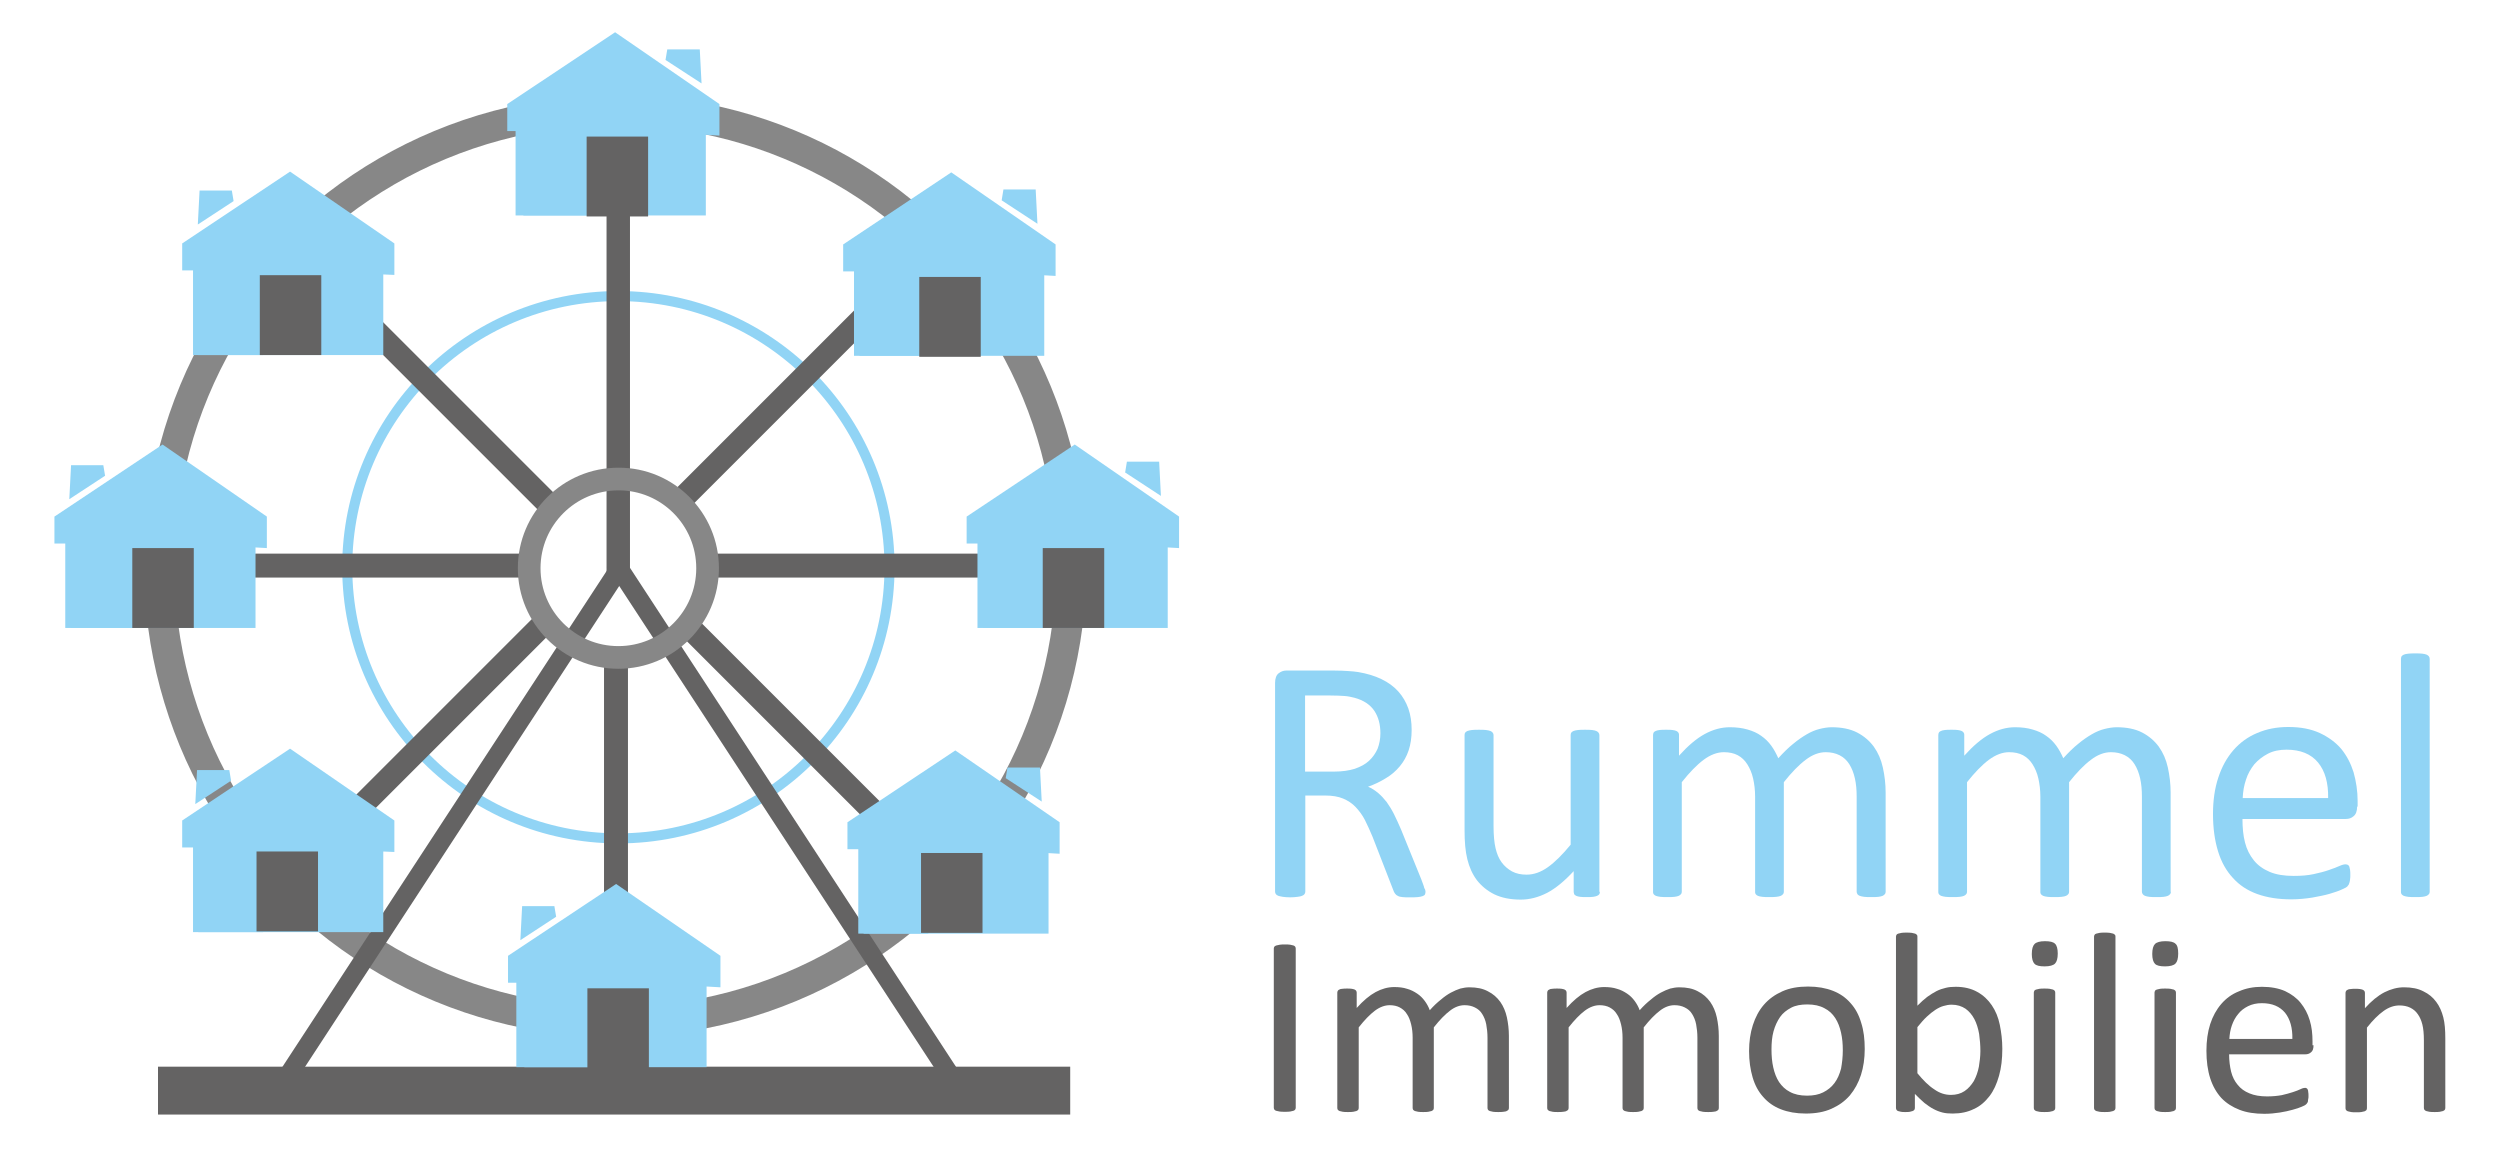 <?xml version="1.0" encoding="utf-8"?>
<!-- Generator: Adobe Illustrator 26.3.1, SVG Export Plug-In . SVG Version: 6.00 Build 0)  -->
<svg version="1.1" id="Ebene_1" xmlns="http://www.w3.org/2000/svg" xmlns:xlink="http://www.w3.org/1999/xlink" x="0px" y="0px"
	 viewBox="0 0 992.1 463.9" style="enable-background:new 0 0 992.1 463.9;" xml:space="preserve">
<style type="text/css">
	.st0{fill:none;stroke:#91D4F5;stroke-width:4;}
	.st1{fill:#646363;}
	.st2{fill:none;stroke:#878787;stroke-width:12;}
	.st3{fill:#91D4F5;}
	.st4{fill:none;stroke:#878787;stroke-width:9;}
</style>
<circle class="st0" cx="245.4" cy="225.1" r="107.6"/>
<rect x="105.3" y="287.7" transform="matrix(0.707 -0.707 0.707 0.707 -156.609 206.53)" class="st1" width="131.3" height="9.2"/>
<ellipse transform="matrix(0.707 -0.707 0.707 0.707 -87.287 238.474)" class="st2" cx="244.2" cy="224.6" rx="181" ry="181"/>
<polygon class="st1" points="381.7,426.9 375.3,430.7 240.8,225 247.3,221.2 "/>
<rect x="239.7" y="261" class="st1" width="9.5" height="122.7"/>
<rect x="254.7" y="153.4" transform="matrix(0.707 -0.707 0.707 0.707 -20.723 265.967)" class="st1" width="112.1" height="9.2"/>
<rect x="176.1" y="107" transform="matrix(0.707 -0.707 0.707 0.707 -62.335 175.508)" class="st1" width="9.2" height="112.1"/>
<rect x="88.1" y="219.7" class="st1" width="122.7" height="9.5"/>
<rect x="245.5" y="145.6" transform="matrix(0.707 -0.707 0.707 0.707 -11.84 269.269)" class="st1" width="147.2" height="6.6"/>
<rect x="278.1" y="219.7" class="st1" width="122.7" height="9.5"/>
<rect x="314.4" y="228.7" transform="matrix(0.707 -0.707 0.707 0.707 -114.675 311.767)" class="st1" width="9.2" height="131.3"/>
<rect x="240.7" y="48.1" class="st1" width="9.3" height="179.5"/>
<polygon class="st1" points="107.8,429.9 114.3,433.7 248.7,228 242.3,224.2 "/>
<rect x="51.5" y="216.5" class="st1" width="24.4" height="31.7"/>
<rect x="62.7" y="423.3" class="st1" width="362" height="19"/>
<g>
	<g>
		<path class="st3" d="M565.7,353.9c0,0.4-0.1,0.7-0.2,1c-0.1,0.3-0.4,0.5-0.9,0.7c-0.5,0.2-1.1,0.3-1.9,0.4
			c-0.8,0.1-1.9,0.1-3.3,0.1c-1.2,0-2.2,0-2.9-0.1c-0.8-0.1-1.4-0.2-1.8-0.5c-0.5-0.2-0.8-0.5-1.1-0.9c-0.3-0.4-0.5-0.8-0.7-1.4
			l-8.2-21.1c-1-2.4-2-4.6-3-6.6c-1-2-2.3-3.7-3.7-5.2c-1.4-1.5-3.1-2.6-5-3.4c-1.9-0.8-4.3-1.2-7-1.2h-8v38.1c0,0.4-0.1,0.7-0.3,1
			c-0.2,0.3-0.5,0.5-1,0.7c-0.4,0.2-1,0.3-1.8,0.4c-0.8,0.1-1.7,0.2-2.9,0.2c-1.2,0-2.1-0.1-2.9-0.2c-0.8-0.1-1.4-0.3-1.8-0.4
			c-0.5-0.2-0.8-0.4-1-0.7c-0.2-0.3-0.3-0.6-0.3-1V271c0-1.8,0.5-3.1,1.4-3.8c0.9-0.7,1.9-1.1,3-1.1h19c2.3,0,4.1,0.1,5.6,0.2
			c1.5,0.1,2.8,0.2,4,0.4c3.5,0.6,6.5,1.5,9.2,2.8c2.7,1.3,4.9,2.9,6.7,4.9c1.8,2,3.1,4.3,4,6.8c0.9,2.6,1.3,5.4,1.3,8.5
			c0,3-0.4,5.7-1.2,8.1c-0.8,2.4-2,4.5-3.5,6.3c-1.5,1.8-3.3,3.4-5.5,4.7c-2.1,1.3-4.5,2.5-7.1,3.4c1.5,0.6,2.8,1.5,4,2.5
			c1.2,1,2.3,2.2,3.4,3.6c1,1.4,2,3,2.9,4.8c0.9,1.8,1.8,3.8,2.8,6.1l8,19.7c0.6,1.7,1.1,2.8,1.2,3.5
			C565.6,353,565.7,353.5,565.7,353.9z M547.8,291c0-3.5-0.8-6.5-2.4-8.9c-1.6-2.4-4.2-4.2-7.9-5.2c-1.2-0.3-2.5-0.6-3.9-0.7
			c-1.5-0.1-3.4-0.2-5.7-0.2h-10v30.2h11.6c3.1,0,5.8-0.4,8.1-1.1c2.3-0.8,4.2-1.8,5.7-3.2c1.5-1.4,2.6-3,3.4-4.8
			C547.4,295.2,547.8,293.2,547.8,291z"/>
		<path class="st3" d="M634.9,353.9c0,0.4-0.1,0.7-0.2,0.9c-0.2,0.3-0.4,0.5-0.9,0.7c-0.4,0.2-1,0.3-1.6,0.4
			c-0.7,0.1-1.5,0.1-2.5,0.1c-1.1,0-1.9,0-2.6-0.1c-0.7-0.1-1.2-0.2-1.6-0.4c-0.4-0.2-0.7-0.4-0.8-0.7c-0.1-0.3-0.2-0.6-0.2-0.9
			v-8.2c-3.6,3.9-7.1,6.8-10.5,8.6c-3.5,1.8-7,2.7-10.5,2.7c-4.1,0-7.6-0.7-10.5-2.1c-2.8-1.4-5.1-3.3-6.9-5.6
			c-1.8-2.4-3-5.1-3.8-8.3c-0.8-3.2-1.1-7-1.1-11.5v-37.8c0-0.4,0.1-0.7,0.2-0.9c0.2-0.3,0.5-0.5,0.9-0.7c0.5-0.2,1.1-0.3,1.8-0.4
			c0.7-0.1,1.7-0.1,2.8-0.1s2,0,2.8,0.1c0.7,0.1,1.3,0.2,1.8,0.4c0.4,0.2,0.7,0.4,0.9,0.7c0.2,0.3,0.3,0.6,0.3,0.9v36.2
			c0,3.6,0.3,6.6,0.8,8.7c0.5,2.2,1.3,4.1,2.4,5.6c1.1,1.5,2.5,2.7,4.1,3.6c1.7,0.9,3.6,1.3,5.8,1.3c2.9,0,5.7-1,8.5-3
			c2.8-2,5.8-5,9-8.9v-43.5c0-0.4,0.1-0.7,0.2-0.9c0.2-0.3,0.5-0.5,0.9-0.7c0.5-0.2,1-0.3,1.8-0.4c0.7-0.1,1.6-0.1,2.8-0.1
			c1.1,0,2,0,2.8,0.1c0.7,0.1,1.3,0.2,1.7,0.4c0.4,0.2,0.7,0.4,0.9,0.7c0.2,0.3,0.3,0.6,0.3,0.9V353.9z"/>
		<path class="st3" d="M748.3,353.9c0,0.4-0.1,0.7-0.3,0.9c-0.2,0.3-0.5,0.5-0.9,0.7c-0.4,0.2-1,0.3-1.7,0.4
			c-0.7,0.1-1.7,0.1-2.8,0.1c-1.2,0-2.1,0-2.8-0.1c-0.7-0.1-1.3-0.2-1.8-0.4c-0.4-0.2-0.8-0.4-0.9-0.7c-0.2-0.3-0.3-0.6-0.3-0.9
			v-37.8c0-2.6-0.2-5-0.7-7.2c-0.5-2.2-1.2-4-2.2-5.6c-1-1.6-2.3-2.8-3.9-3.6c-1.6-0.8-3.4-1.2-5.5-1.2c-2.6,0-5.3,1-7.9,3
			c-2.7,2-5.6,5-8.7,8.9v43.5c0,0.4-0.1,0.7-0.3,0.9c-0.2,0.3-0.5,0.5-0.9,0.7c-0.4,0.2-1,0.3-1.8,0.4c-0.7,0.1-1.7,0.1-2.8,0.1
			c-1.1,0-2,0-2.7-0.1c-0.8-0.1-1.4-0.2-1.8-0.4c-0.4-0.2-0.7-0.4-0.9-0.7c-0.2-0.3-0.2-0.6-0.2-0.9v-37.8c0-2.6-0.3-5-0.8-7.2
			c-0.5-2.2-1.3-4-2.3-5.6c-1-1.6-2.3-2.8-3.8-3.6c-1.5-0.8-3.4-1.2-5.5-1.2c-2.6,0-5.3,1-8,3c-2.7,2-5.6,5-8.7,8.9v43.5
			c0,0.4-0.1,0.7-0.3,0.9c-0.2,0.3-0.5,0.5-0.9,0.7c-0.4,0.2-1,0.3-1.7,0.4c-0.7,0.1-1.7,0.1-2.8,0.1c-1.1,0-2,0-2.8-0.1
			c-0.7-0.1-1.3-0.2-1.8-0.4c-0.4-0.2-0.7-0.4-0.9-0.7c-0.2-0.3-0.2-0.6-0.2-0.9v-62.2c0-0.4,0.1-0.7,0.2-0.9
			c0.1-0.3,0.4-0.5,0.8-0.7c0.4-0.2,0.9-0.3,1.6-0.4c0.6-0.1,1.5-0.1,2.6-0.1c1,0,1.9,0,2.5,0.1c0.7,0.1,1.2,0.2,1.6,0.4
			c0.4,0.2,0.6,0.4,0.8,0.7c0.2,0.3,0.2,0.6,0.2,0.9v8.2c3.5-3.9,6.9-6.8,10.2-8.6c3.3-1.8,6.6-2.7,10-2.7c2.6,0,4.9,0.3,7,0.9
			c2.1,0.6,3.9,1.4,5.4,2.5c1.6,1.1,2.9,2.4,4,3.9c1.1,1.5,2,3.2,2.8,5c2.1-2.3,4-4.2,5.9-5.7c1.9-1.6,3.7-2.8,5.4-3.8
			c1.7-1,3.4-1.7,5-2.1c1.6-0.4,3.3-0.7,4.9-0.7c4,0,7.4,0.7,10.1,2.1c2.7,1.4,4.9,3.3,6.6,5.6c1.7,2.4,2.9,5.1,3.6,8.3
			c0.7,3.2,1.1,6.5,1.1,10V353.9z"/>
		<path class="st3" d="M861.5,353.9c0,0.4-0.1,0.7-0.3,0.9c-0.2,0.3-0.5,0.5-0.9,0.7c-0.4,0.2-1,0.3-1.7,0.4
			c-0.7,0.1-1.7,0.1-2.8,0.1c-1.2,0-2.1,0-2.8-0.1c-0.7-0.1-1.3-0.2-1.8-0.4c-0.4-0.2-0.7-0.4-0.9-0.7c-0.2-0.3-0.3-0.6-0.3-0.9
			v-37.8c0-2.6-0.2-5-0.7-7.2c-0.5-2.2-1.2-4-2.2-5.6c-1-1.6-2.3-2.8-3.9-3.6c-1.6-0.8-3.4-1.2-5.5-1.2c-2.6,0-5.3,1-7.9,3
			c-2.7,2-5.6,5-8.7,8.9v43.5c0,0.4-0.1,0.7-0.3,0.9c-0.2,0.3-0.5,0.5-0.9,0.7c-0.4,0.2-1,0.3-1.8,0.4c-0.7,0.1-1.7,0.1-2.8,0.1
			c-1.1,0-2,0-2.7-0.1c-0.8-0.1-1.4-0.2-1.8-0.4c-0.4-0.2-0.7-0.4-0.9-0.7c-0.2-0.3-0.2-0.6-0.2-0.9v-37.8c0-2.6-0.3-5-0.8-7.2
			c-0.5-2.2-1.3-4-2.3-5.6c-1-1.6-2.3-2.8-3.8-3.6c-1.5-0.8-3.4-1.2-5.5-1.2c-2.6,0-5.3,1-8,3c-2.7,2-5.6,5-8.7,8.9v43.5
			c0,0.4-0.1,0.7-0.3,0.9c-0.2,0.3-0.5,0.5-0.9,0.7c-0.4,0.2-1,0.3-1.7,0.4c-0.7,0.1-1.7,0.1-2.8,0.1c-1.1,0-2,0-2.8-0.1
			c-0.7-0.1-1.3-0.2-1.8-0.4c-0.4-0.2-0.7-0.4-0.9-0.7c-0.2-0.3-0.2-0.6-0.2-0.9v-62.2c0-0.4,0.1-0.7,0.2-0.9
			c0.1-0.3,0.4-0.5,0.8-0.7c0.4-0.2,0.9-0.3,1.6-0.4c0.6-0.1,1.5-0.1,2.6-0.1c1,0,1.9,0,2.5,0.1c0.7,0.1,1.2,0.2,1.6,0.4
			c0.4,0.2,0.6,0.4,0.8,0.7c0.2,0.3,0.2,0.6,0.2,0.9v8.2c3.5-3.9,6.9-6.8,10.2-8.6c3.3-1.8,6.6-2.7,10-2.7c2.6,0,4.9,0.3,6.9,0.9
			c2.1,0.6,3.9,1.4,5.4,2.5c1.6,1.1,2.9,2.4,4,3.9c1.1,1.5,2,3.2,2.8,5c2.1-2.3,4-4.2,5.9-5.7c1.9-1.6,3.7-2.8,5.4-3.8
			c1.7-1,3.4-1.7,5-2.1c1.6-0.4,3.3-0.7,4.9-0.7c4,0,7.4,0.7,10.1,2.1c2.7,1.4,4.9,3.3,6.6,5.6c1.7,2.4,2.9,5.1,3.6,8.3
			c0.7,3.2,1.1,6.5,1.1,10V353.9z"/>
		<path class="st3" d="M935.4,320.1c0,1.8-0.5,3.1-1.4,3.8c-0.9,0.8-1.9,1.1-3.1,1.1h-41c0,3.5,0.3,6.6,1,9.3
			c0.7,2.8,1.9,5.1,3.5,7.1c1.6,2,3.7,3.5,6.3,4.6c2.6,1.1,5.8,1.6,9.5,1.6c3,0,5.6-0.2,7.9-0.7c2.3-0.5,4.3-1,6-1.6
			c1.7-0.6,3.1-1.1,4.2-1.6c1.1-0.5,1.9-0.7,2.5-0.7c0.3,0,0.6,0.1,0.9,0.2c0.3,0.2,0.5,0.4,0.6,0.7c0.1,0.3,0.2,0.8,0.3,1.3
			c0.1,0.6,0.1,1.3,0.1,2.1c0,0.6,0,1.1-0.1,1.6c0,0.4-0.1,0.8-0.2,1.2c-0.1,0.3-0.2,0.7-0.3,0.9c-0.2,0.3-0.4,0.5-0.6,0.8
			c-0.3,0.3-1,0.7-2.2,1.2c-1.2,0.6-2.9,1.1-4.8,1.7c-2,0.6-4.3,1-6.9,1.5c-2.6,0.4-5.4,0.7-8.3,0.7c-5.1,0-9.6-0.7-13.5-2.1
			c-3.9-1.4-7.1-3.5-9.7-6.4c-2.6-2.8-4.6-6.3-5.9-10.6c-1.3-4.2-2-9.2-2-14.8c0-5.3,0.7-10.2,2.1-14.4c1.4-4.3,3.4-7.9,6-10.9
			c2.6-3,5.8-5.3,9.4-6.8c3.7-1.6,7.8-2.4,12.4-2.4c4.9,0,9,0.8,12.5,2.4c3.4,1.6,6.3,3.7,8.5,6.3c2.2,2.7,3.8,5.8,4.9,9.3
			c1,3.6,1.6,7.4,1.6,11.4V320.1z M923.9,316.7c0.1-6-1.2-10.7-4-14.1c-2.8-3.4-7-5.1-12.5-5.1c-2.8,0-5.3,0.5-7.4,1.6
			c-2.1,1.1-3.9,2.5-5.4,4.2c-1.4,1.8-2.6,3.8-3.3,6.1c-0.8,2.3-1.2,4.8-1.3,7.3H923.9z"/>
		<path class="st3" d="M964.2,353.9c0,0.4-0.1,0.7-0.3,0.9c-0.2,0.3-0.5,0.5-0.9,0.7c-0.4,0.2-1,0.3-1.7,0.4
			c-0.7,0.1-1.7,0.1-2.8,0.1c-1.1,0-2,0-2.8-0.1c-0.7-0.1-1.3-0.2-1.8-0.4c-0.4-0.2-0.7-0.4-0.9-0.7c-0.2-0.3-0.2-0.6-0.2-0.9v-92.4
			c0-0.4,0.1-0.7,0.2-1c0.2-0.3,0.5-0.5,0.9-0.7c0.4-0.2,1-0.3,1.8-0.4c0.7-0.1,1.7-0.1,2.8-0.1c1.2,0,2.1,0,2.8,0.1
			c0.7,0.1,1.3,0.2,1.7,0.4c0.4,0.2,0.7,0.4,0.9,0.7c0.2,0.3,0.3,0.6,0.3,1V353.9z"/>
	</g>
</g>
<g>
	<path class="st1" d="M514.2,439.6c0,0.3-0.1,0.5-0.2,0.7c-0.1,0.2-0.4,0.4-0.7,0.5c-0.3,0.1-0.8,0.2-1.3,0.3
		c-0.6,0.1-1.3,0.1-2.1,0.1c-0.8,0-1.5,0-2.1-0.1c-0.6-0.1-1-0.2-1.4-0.3c-0.3-0.1-0.6-0.3-0.7-0.5c-0.1-0.2-0.2-0.4-0.2-0.7v-63.2
		c0-0.3,0.1-0.5,0.2-0.7c0.2-0.2,0.4-0.4,0.8-0.5c0.4-0.1,0.8-0.2,1.4-0.3c0.6-0.1,1.2-0.1,2-0.1c0.8,0,1.6,0,2.1,0.1
		c0.6,0.1,1,0.2,1.3,0.3c0.3,0.1,0.6,0.3,0.7,0.5c0.1,0.2,0.2,0.4,0.2,0.7V439.6z"/>
	<path class="st1" d="M598.8,439.7c0,0.3-0.1,0.5-0.2,0.7c-0.1,0.2-0.4,0.3-0.7,0.5s-0.7,0.2-1.3,0.3c-0.5,0.1-1.2,0.1-2,0.1
		c-0.8,0-1.5,0-2.1-0.1c-0.5-0.1-1-0.2-1.3-0.3c-0.3-0.1-0.6-0.3-0.7-0.5c-0.1-0.2-0.2-0.4-0.2-0.7v-27.9c0-1.9-0.2-3.7-0.5-5.3
		c-0.3-1.6-0.9-3-1.6-4.1c-0.7-1.2-1.7-2-2.9-2.6c-1.2-0.6-2.5-0.9-4.1-0.9c-1.9,0-3.9,0.7-5.8,2.2c-2,1.5-4.1,3.7-6.4,6.6v32
		c0,0.3-0.1,0.5-0.2,0.7c-0.1,0.2-0.4,0.3-0.7,0.5c-0.3,0.1-0.8,0.2-1.3,0.3c-0.5,0.1-1.2,0.1-2,0.1c-0.8,0-1.5,0-2-0.1
		c-0.6-0.1-1-0.2-1.3-0.3c-0.3-0.1-0.5-0.3-0.7-0.5c-0.1-0.2-0.2-0.4-0.2-0.7v-27.9c0-1.9-0.2-3.7-0.6-5.3c-0.4-1.6-0.9-3-1.7-4.1
		c-0.7-1.2-1.7-2-2.8-2.6c-1.1-0.6-2.5-0.9-4-0.9c-1.9,0-3.9,0.7-5.9,2.2c-2,1.5-4.1,3.7-6.4,6.6v32c0,0.3-0.1,0.5-0.2,0.7
		c-0.1,0.2-0.4,0.3-0.7,0.5c-0.3,0.1-0.7,0.2-1.3,0.3c-0.5,0.1-1.2,0.1-2.1,0.1c-0.8,0-1.5,0-2-0.1c-0.5-0.1-1-0.2-1.3-0.3
		c-0.3-0.1-0.5-0.3-0.7-0.5c-0.1-0.2-0.2-0.4-0.2-0.7v-45.8c0-0.3,0.1-0.5,0.2-0.7c0.1-0.2,0.3-0.4,0.6-0.5c0.3-0.2,0.7-0.3,1.2-0.3
		c0.5-0.1,1.1-0.1,1.9-0.1c0.7,0,1.4,0,1.9,0.1c0.5,0.1,0.9,0.2,1.1,0.3c0.3,0.2,0.5,0.3,0.6,0.5c0.1,0.2,0.2,0.4,0.2,0.7v6.1
		c2.6-2.9,5.1-5,7.5-6.3c2.4-1.3,4.9-2,7.4-2c1.9,0,3.6,0.2,5.1,0.7c1.5,0.4,2.8,1.1,4,1.9c1.2,0.8,2.1,1.7,3,2.9
		c0.8,1.1,1.5,2.3,2,3.7c1.5-1.7,3-3.1,4.4-4.2c1.4-1.2,2.7-2.1,4-2.8c1.3-0.7,2.5-1.2,3.7-1.6c1.2-0.3,2.4-0.5,3.6-0.5
		c3,0,5.4,0.5,7.4,1.6c2,1,3.6,2.4,4.9,4.2c1.2,1.7,2.1,3.8,2.6,6.1c0.5,2.3,0.8,4.8,0.8,7.4V439.7z"/>
	<path class="st1" d="M682.1,439.7c0,0.3-0.1,0.5-0.2,0.7c-0.1,0.2-0.4,0.3-0.7,0.5s-0.7,0.2-1.3,0.3c-0.5,0.1-1.2,0.1-2,0.1
		c-0.8,0-1.5,0-2.1-0.1c-0.5-0.1-1-0.2-1.3-0.3c-0.3-0.1-0.6-0.3-0.7-0.5c-0.1-0.2-0.2-0.4-0.2-0.7v-27.9c0-1.9-0.2-3.7-0.5-5.3
		c-0.3-1.6-0.9-3-1.6-4.1c-0.7-1.2-1.7-2-2.9-2.6c-1.2-0.6-2.5-0.9-4.1-0.9c-1.9,0-3.9,0.7-5.8,2.2c-2,1.5-4.1,3.7-6.4,6.6v32
		c0,0.3-0.1,0.5-0.2,0.7c-0.1,0.2-0.4,0.3-0.7,0.5c-0.3,0.1-0.8,0.2-1.3,0.3c-0.5,0.1-1.2,0.1-2,0.1c-0.8,0-1.5,0-2-0.1
		c-0.6-0.1-1-0.2-1.3-0.3c-0.3-0.1-0.5-0.3-0.7-0.5c-0.1-0.2-0.2-0.4-0.2-0.7v-27.9c0-1.9-0.2-3.7-0.6-5.3c-0.4-1.6-0.9-3-1.7-4.1
		c-0.7-1.2-1.7-2-2.8-2.6c-1.1-0.6-2.5-0.9-4-0.9c-1.9,0-3.9,0.7-5.9,2.2c-2,1.5-4.1,3.7-6.4,6.6v32c0,0.3-0.1,0.5-0.2,0.7
		c-0.1,0.2-0.4,0.3-0.7,0.5s-0.7,0.2-1.3,0.3c-0.5,0.1-1.2,0.1-2.1,0.1c-0.8,0-1.5,0-2-0.1c-0.5-0.1-1-0.2-1.3-0.3
		c-0.3-0.1-0.5-0.3-0.7-0.5c-0.1-0.2-0.2-0.4-0.2-0.7v-45.8c0-0.3,0.1-0.5,0.2-0.7s0.3-0.4,0.6-0.5c0.3-0.2,0.7-0.3,1.2-0.3
		c0.5-0.1,1.1-0.1,1.9-0.1c0.7,0,1.4,0,1.9,0.1c0.5,0.1,0.9,0.2,1.1,0.3c0.3,0.2,0.5,0.3,0.6,0.5c0.1,0.2,0.2,0.4,0.2,0.7v6.1
		c2.6-2.9,5.1-5,7.5-6.3c2.4-1.3,4.9-2,7.4-2c1.9,0,3.6,0.2,5.1,0.7c1.5,0.4,2.8,1.1,4,1.9c1.2,0.8,2.1,1.7,3,2.9
		c0.8,1.1,1.5,2.3,2,3.7c1.5-1.7,3-3.1,4.4-4.2c1.4-1.2,2.7-2.1,4-2.8c1.3-0.7,2.5-1.2,3.7-1.6c1.2-0.3,2.4-0.5,3.6-0.5
		c3,0,5.4,0.5,7.4,1.6c2,1,3.6,2.4,4.9,4.2c1.2,1.7,2.1,3.8,2.6,6.1c0.5,2.3,0.8,4.8,0.8,7.4V439.7z"/>
	<path class="st1" d="M740,416.3c0,3.7-0.5,7.2-1.5,10.3c-1,3.1-2.5,5.8-4.4,8.1c-2,2.3-4.4,4-7.3,5.3c-2.9,1.3-6.3,1.9-10.2,1.9
		c-3.8,0-7.1-0.6-9.9-1.7c-2.8-1.1-5.1-2.7-7-4.9c-1.9-2.1-3.3-4.7-4.2-7.8c-0.9-3.1-1.4-6.5-1.4-10.4c0-3.7,0.5-7.2,1.5-10.3
		c1-3.1,2.4-5.8,4.4-8.1c2-2.3,4.4-4,7.3-5.3c2.9-1.3,6.3-1.9,10.2-1.9c3.8,0,7.1,0.6,9.9,1.7c2.8,1.1,5.1,2.7,7,4.9
		c1.9,2.1,3.3,4.7,4.2,7.8C739.6,409,740,412.4,740,416.3z M731.3,416.8c0-2.5-0.2-4.8-0.7-7s-1.2-4.1-2.3-5.8
		c-1.1-1.7-2.5-3-4.3-3.9c-1.8-1-4.1-1.5-6.8-1.5c-2.5,0-4.7,0.4-6.4,1.3s-3.3,2.1-4.4,3.7s-2,3.5-2.6,5.7c-0.6,2.2-0.8,4.6-0.8,7.2
		c0,2.5,0.2,4.9,0.7,7.1c0.5,2.2,1.2,4.1,2.3,5.8c1.1,1.6,2.5,3,4.3,3.9c1.8,1,4.1,1.5,6.8,1.5c2.5,0,4.6-0.4,6.4-1.3
		c1.8-0.9,3.3-2.1,4.5-3.7c1.2-1.6,2-3.5,2.6-5.7C731,421.9,731.3,419.5,731.3,416.8z"/>
	<path class="st1" d="M794.6,416.2c0,4-0.4,7.5-1.3,10.7c-0.9,3.2-2.1,5.9-3.8,8.1c-1.7,2.2-3.7,4-6.2,5.1c-2.4,1.2-5.2,1.8-8.4,1.8
		c-1.5,0-2.8-0.1-4-0.4c-1.2-0.3-2.5-0.8-3.6-1.4c-1.2-0.6-2.4-1.5-3.6-2.4c-1.2-1-2.4-2.2-3.8-3.6v5.6c0,0.3-0.1,0.5-0.2,0.7
		s-0.4,0.4-0.7,0.5c-0.3,0.1-0.7,0.2-1.1,0.3c-0.5,0.1-1,0.1-1.8,0.1c-0.7,0-1.3,0-1.7-0.1c-0.5-0.1-0.9-0.2-1.2-0.3
		c-0.3-0.1-0.5-0.3-0.6-0.5c-0.1-0.2-0.2-0.4-0.2-0.7v-68c0-0.3,0.1-0.5,0.2-0.7s0.3-0.4,0.7-0.5c0.3-0.1,0.8-0.2,1.3-0.3
		c0.5-0.1,1.2-0.1,2-0.1c0.8,0,1.5,0,2.1,0.1c0.5,0.1,1,0.2,1.3,0.3c0.3,0.1,0.5,0.3,0.7,0.5s0.2,0.4,0.2,0.7v27.4
		c1.4-1.4,2.7-2.6,3.9-3.5c1.3-0.9,2.5-1.7,3.7-2.3c1.2-0.6,2.4-1,3.7-1.3c1.2-0.3,2.5-0.4,3.9-0.4c3.3,0,6.2,0.7,8.5,2
		c2.4,1.3,4.3,3.1,5.8,5.3c1.5,2.2,2.6,4.8,3.2,7.8C794.2,409.7,794.6,412.8,794.6,416.2z M785.9,417.1c0-2.3-0.2-4.6-0.5-6.8
		c-0.4-2.2-1-4.2-1.9-5.9s-2.1-3.1-3.5-4.1c-1.5-1-3.3-1.6-5.5-1.6c-1.1,0-2.2,0.2-3.2,0.5c-1.1,0.3-2.1,0.8-3.2,1.5
		c-1.1,0.7-2.2,1.6-3.4,2.7c-1.2,1.1-2.4,2.5-3.8,4.2v18.3c2.3,2.8,4.5,5,6.7,6.4c2.1,1.5,4.3,2.2,6.6,2.2c2.1,0,3.9-0.5,5.4-1.5
		c1.5-1,2.7-2.4,3.7-4c0.9-1.7,1.6-3.6,2-5.7C785.6,421.4,785.9,419.3,785.9,417.1z"/>
	<path class="st1" d="M816.6,378.4c0,2-0.4,3.3-1.1,4c-0.7,0.7-2.1,1.1-4.1,1.1c-2,0-3.3-0.3-4-1c-0.7-0.7-1.1-2-1.1-3.9
		c0-2,0.4-3.3,1.1-4c0.7-0.7,2.1-1.1,4.1-1.1c2,0,3.3,0.3,4,1C816.2,375.1,816.6,376.5,816.6,378.4z M815.6,439.7
		c0,0.3-0.1,0.5-0.2,0.7c-0.1,0.2-0.4,0.3-0.7,0.5c-0.3,0.1-0.7,0.2-1.3,0.3c-0.5,0.1-1.2,0.1-2.1,0.1c-0.8,0-1.5,0-2-0.1
		c-0.5-0.1-1-0.2-1.3-0.3c-0.3-0.1-0.5-0.3-0.7-0.5c-0.1-0.2-0.2-0.4-0.2-0.7v-45.8c0-0.2,0.1-0.5,0.2-0.7c0.1-0.2,0.3-0.4,0.7-0.5
		c0.3-0.1,0.8-0.2,1.3-0.3c0.5-0.1,1.2-0.1,2-0.1c0.8,0,1.5,0,2.1,0.1c0.5,0.1,1,0.2,1.3,0.3c0.3,0.1,0.5,0.3,0.7,0.5
		c0.1,0.2,0.2,0.4,0.2,0.7V439.7z"/>
	<path class="st1" d="M839.5,439.7c0,0.3-0.1,0.5-0.2,0.7c-0.1,0.2-0.4,0.3-0.7,0.5c-0.3,0.1-0.7,0.2-1.3,0.3
		c-0.5,0.1-1.2,0.1-2.1,0.1c-0.8,0-1.5,0-2-0.1c-0.5-0.1-1-0.2-1.3-0.3c-0.3-0.1-0.5-0.3-0.7-0.5c-0.1-0.2-0.2-0.4-0.2-0.7v-68
		c0-0.3,0.1-0.5,0.2-0.7s0.3-0.4,0.7-0.5c0.3-0.1,0.8-0.2,1.3-0.3c0.5-0.1,1.2-0.1,2-0.1c0.8,0,1.5,0,2.1,0.1c0.5,0.1,1,0.2,1.3,0.3
		c0.3,0.1,0.5,0.3,0.7,0.5s0.2,0.4,0.2,0.7V439.7z"/>
	<path class="st1" d="M864.4,378.4c0,2-0.4,3.3-1.1,4c-0.7,0.7-2.1,1.1-4.1,1.1c-2,0-3.3-0.3-4-1c-0.7-0.7-1.1-2-1.1-3.9
		c0-2,0.4-3.3,1.1-4c0.7-0.7,2.1-1.1,4.1-1.1c2,0,3.3,0.3,4,1C864.1,375.1,864.4,376.5,864.4,378.4z M863.5,439.7
		c0,0.3-0.1,0.5-0.2,0.7c-0.1,0.2-0.4,0.3-0.7,0.5c-0.3,0.1-0.7,0.2-1.3,0.3c-0.5,0.1-1.2,0.1-2.1,0.1c-0.8,0-1.5,0-2-0.1
		c-0.5-0.1-1-0.2-1.3-0.3c-0.3-0.1-0.5-0.3-0.7-0.5c-0.1-0.2-0.2-0.4-0.2-0.7v-45.8c0-0.2,0.1-0.5,0.2-0.7c0.1-0.2,0.3-0.4,0.7-0.5
		c0.3-0.1,0.8-0.2,1.3-0.3c0.5-0.1,1.2-0.1,2-0.1c0.8,0,1.5,0,2.1,0.1c0.5,0.1,1,0.2,1.3,0.3c0.3,0.1,0.5,0.3,0.7,0.5
		c0.1,0.2,0.2,0.4,0.2,0.7V439.7z"/>
	<path class="st1" d="M918.1,414.8c0,1.3-0.3,2.3-1,2.8c-0.7,0.6-1.4,0.8-2.3,0.8h-30.2c0,2.5,0.3,4.8,0.8,6.9
		c0.5,2,1.4,3.8,2.6,5.2c1.2,1.5,2.7,2.6,4.7,3.4c1.9,0.8,4.2,1.2,7,1.2c2.2,0,4.1-0.2,5.8-0.5c1.7-0.4,3.2-0.8,4.4-1.2
		c1.2-0.4,2.3-0.8,3.1-1.2c0.8-0.4,1.4-0.5,1.8-0.5c0.2,0,0.5,0.1,0.6,0.2c0.2,0.1,0.3,0.3,0.4,0.5c0.1,0.2,0.2,0.6,0.2,1
		c0.1,0.4,0.1,0.9,0.1,1.6c0,0.4,0,0.8-0.1,1.1s-0.1,0.6-0.1,0.9c-0.1,0.3-0.1,0.5-0.3,0.7c-0.1,0.2-0.3,0.4-0.5,0.6
		c-0.2,0.2-0.7,0.5-1.7,0.9c-0.9,0.4-2.1,0.8-3.6,1.2c-1.5,0.4-3.1,0.8-5.1,1.1c-1.9,0.3-4,0.5-6.1,0.5c-3.8,0-7.1-0.5-9.9-1.6
		s-5.2-2.6-7.2-4.7c-1.9-2.1-3.4-4.7-4.4-7.8c-1-3.1-1.5-6.8-1.5-10.9c0-3.9,0.5-7.5,1.5-10.6c1-3.1,2.5-5.8,4.4-8
		c1.9-2.2,4.2-3.9,7-5c2.7-1.2,5.8-1.8,9.1-1.8c3.6,0,6.7,0.6,9.2,1.7c2.5,1.2,4.6,2.7,6.2,4.7c1.6,2,2.8,4.2,3.6,6.9
		c0.8,2.6,1.1,5.4,1.1,8.4V414.8z M909.7,412.3c0.1-4.4-0.9-7.9-2.9-10.4c-2.1-2.5-5.1-3.8-9.2-3.8c-2.1,0-3.9,0.4-5.5,1.2
		c-1.6,0.8-2.9,1.8-3.9,3.1c-1.1,1.3-1.9,2.8-2.5,4.5c-0.6,1.7-0.9,3.5-1,5.4H909.7z"/>
	<path class="st1" d="M970.4,439.7c0,0.3-0.1,0.5-0.2,0.7c-0.1,0.2-0.4,0.3-0.7,0.5c-0.3,0.1-0.7,0.2-1.3,0.3s-1.2,0.1-2,0.1
		c-0.8,0-1.5,0-2.1-0.1c-0.5-0.1-1-0.2-1.3-0.3s-0.5-0.3-0.7-0.5c-0.1-0.2-0.2-0.4-0.2-0.7v-26.8c0-2.6-0.2-4.7-0.6-6.3
		c-0.4-1.6-1-3-1.8-4.1c-0.8-1.2-1.8-2-3-2.6c-1.2-0.6-2.7-0.9-4.3-0.9c-2.1,0-4.2,0.7-6.3,2.2c-2.1,1.5-4.3,3.7-6.6,6.6v32
		c0,0.3-0.1,0.5-0.2,0.7c-0.1,0.2-0.4,0.3-0.7,0.5c-0.3,0.1-0.7,0.2-1.3,0.3c-0.5,0.1-1.2,0.1-2.1,0.1c-0.8,0-1.5,0-2-0.1
		c-0.5-0.1-1-0.2-1.3-0.3c-0.3-0.1-0.5-0.3-0.7-0.5c-0.1-0.2-0.2-0.4-0.2-0.7v-45.8c0-0.3,0.1-0.5,0.2-0.7s0.3-0.4,0.6-0.5
		c0.3-0.2,0.7-0.3,1.2-0.3c0.5-0.1,1.1-0.1,1.9-0.1c0.7,0,1.4,0,1.9,0.1c0.5,0.1,0.9,0.2,1.1,0.3c0.3,0.2,0.5,0.3,0.6,0.5
		s0.2,0.4,0.2,0.7v6.1c2.6-2.9,5.2-5,7.7-6.3c2.6-1.3,5.2-2,7.8-2c3.1,0,5.6,0.5,7.7,1.6c2.1,1,3.8,2.4,5.1,4.2
		c1.3,1.7,2.2,3.8,2.8,6.1c0.6,2.3,0.8,5.1,0.8,8.4V439.7z"/>
</g>
<polygon class="st3" points="29.5,215.7 28.1,249.2 53.8,249.2 53.8,215.7 75.2,216.4 75.2,248.5 100.2,248.5 98.7,217.1 
	105.9,217.5 105.9,205 64.5,176.4 21.6,205 21.6,215.7 "/>
<rect x="25.9" y="213.9" class="st3" width="75.5" height="35.3"/>
<polygon class="st3" points="209.2,52 207.7,85.5 233.4,85.5 233.4,52 254.8,52.7 254.8,84.8 279.8,84.8 278.4,53.4 285.5,53.8 
	285.5,41.3 244.1,12.8 201.3,41.3 201.3,52 "/>
<polygon class="st3" points="264.1,23.8 278.4,33.1 277.7,19.6 264.8,19.6 "/>
<rect x="204.6" y="50.2" class="st3" width="75.5" height="35.3"/>
<polygon class="st3" points="344.2,337 342.7,370.5 368.4,370.5 368.4,337 389.8,337.7 389.8,369.8 414.8,369.8 413.4,338.4 
	420.5,338.8 420.5,326.3 379.1,297.8 336.3,326.3 336.3,337 "/>
<polygon class="st3" points="399.1,308.8 413.4,318.1 412.7,304.6 399.8,304.6 "/>
<rect x="340.6" y="335.2" class="st3" width="75.5" height="35.3"/>
<polygon class="st3" points="80.2,336.3 78.7,369.9 104.4,369.9 104.4,336.3 125.8,337.1 125.8,369.2 150.8,369.2 149.4,337.8 
	156.5,338.1 156.5,325.6 115.1,297.1 72.3,325.6 72.3,336.3 "/>
<rect x="76.6" y="334.6" class="st3" width="75.5" height="35.3"/>
<polygon class="st3" points="209.5,390 208.1,423.5 233.8,423.5 233.8,390 255.2,390.7 255.2,422.8 280.2,422.8 278.7,391.4 
	285.9,391.8 285.9,379.3 244.5,350.8 201.6,379.3 201.6,390 "/>
<polygon class="st3" points="220.7,363.8 206.5,373.1 207.2,359.6 220,359.6 "/>
<rect x="204.9" y="388.2" class="st3" width="75.5" height="35.3"/>
<polygon class="st3" points="391.5,215.7 390.1,249.2 415.8,249.2 415.8,215.7 437.2,216.4 437.2,248.5 462.2,248.5 460.7,217.1 
	467.9,217.5 467.9,205 426.5,176.4 383.6,205 383.6,215.7 "/>
<polygon class="st3" points="446.5,187.5 460.7,196.8 460,183.2 447.2,183.2 "/>
<rect x="387.9" y="213.9" class="st3" width="75.5" height="35.3"/>
<polygon class="st3" points="342.5,107.7 341.1,141.2 366.8,141.2 366.8,107.7 388.2,108.4 388.2,140.5 413.2,140.5 411.7,109.1 
	418.9,109.5 418.9,97 377.5,68.4 334.6,97 334.6,107.7 "/>
<polygon class="st3" points="397.5,79.5 411.7,88.8 411,75.2 398.2,75.2 "/>
<rect x="338.9" y="105.9" class="st3" width="75.5" height="35.3"/>
<polygon class="st3" points="80.2,107.3 78.7,140.9 104.4,140.9 104.4,107.3 125.8,108.1 125.8,140.2 150.8,140.2 149.4,108.8 
	156.5,109.1 156.5,96.6 115.1,68.1 72.3,96.6 72.3,107.3 "/>
<rect x="76.6" y="105.6" class="st3" width="75.5" height="35.3"/>
<rect x="52.5" y="217.5" class="st1" width="24.4" height="31.7"/>
<rect x="103.1" y="109.2" class="st1" width="24.4" height="31.7"/>
<rect x="232.8" y="54.2" class="st1" width="24.4" height="31.7"/>
<rect x="364.8" y="109.9" class="st1" width="24.4" height="31.7"/>
<rect x="413.8" y="217.5" class="st1" width="24.4" height="31.7"/>
<rect x="365.5" y="338.5" class="st1" width="24.4" height="31.7"/>
<rect x="233.1" y="392.2" class="st1" width="24.4" height="31.7"/>
<rect x="101.8" y="337.9" class="st1" width="24.4" height="31.7"/>
<path class="st4" d="M280.8,225.5c0,19.6-15.9,35.4-35.4,35.4c-19.6,0-35.4-15.9-35.4-35.4c0-19.6,15.9-35.4,35.4-35.4
	C264.9,190,280.8,205.9,280.8,225.5z"/>
<polygon class="st3" points="91.7,309.8 77.5,319.1 78.2,305.6 91,305.6 "/>
<polygon class="st3" points="41.7,188.8 27.5,198.1 28.2,184.6 41,184.6 "/>
<polygon class="st3" points="92.7,79.8 78.5,89.1 79.2,75.6 92,75.6 "/>
</svg>
